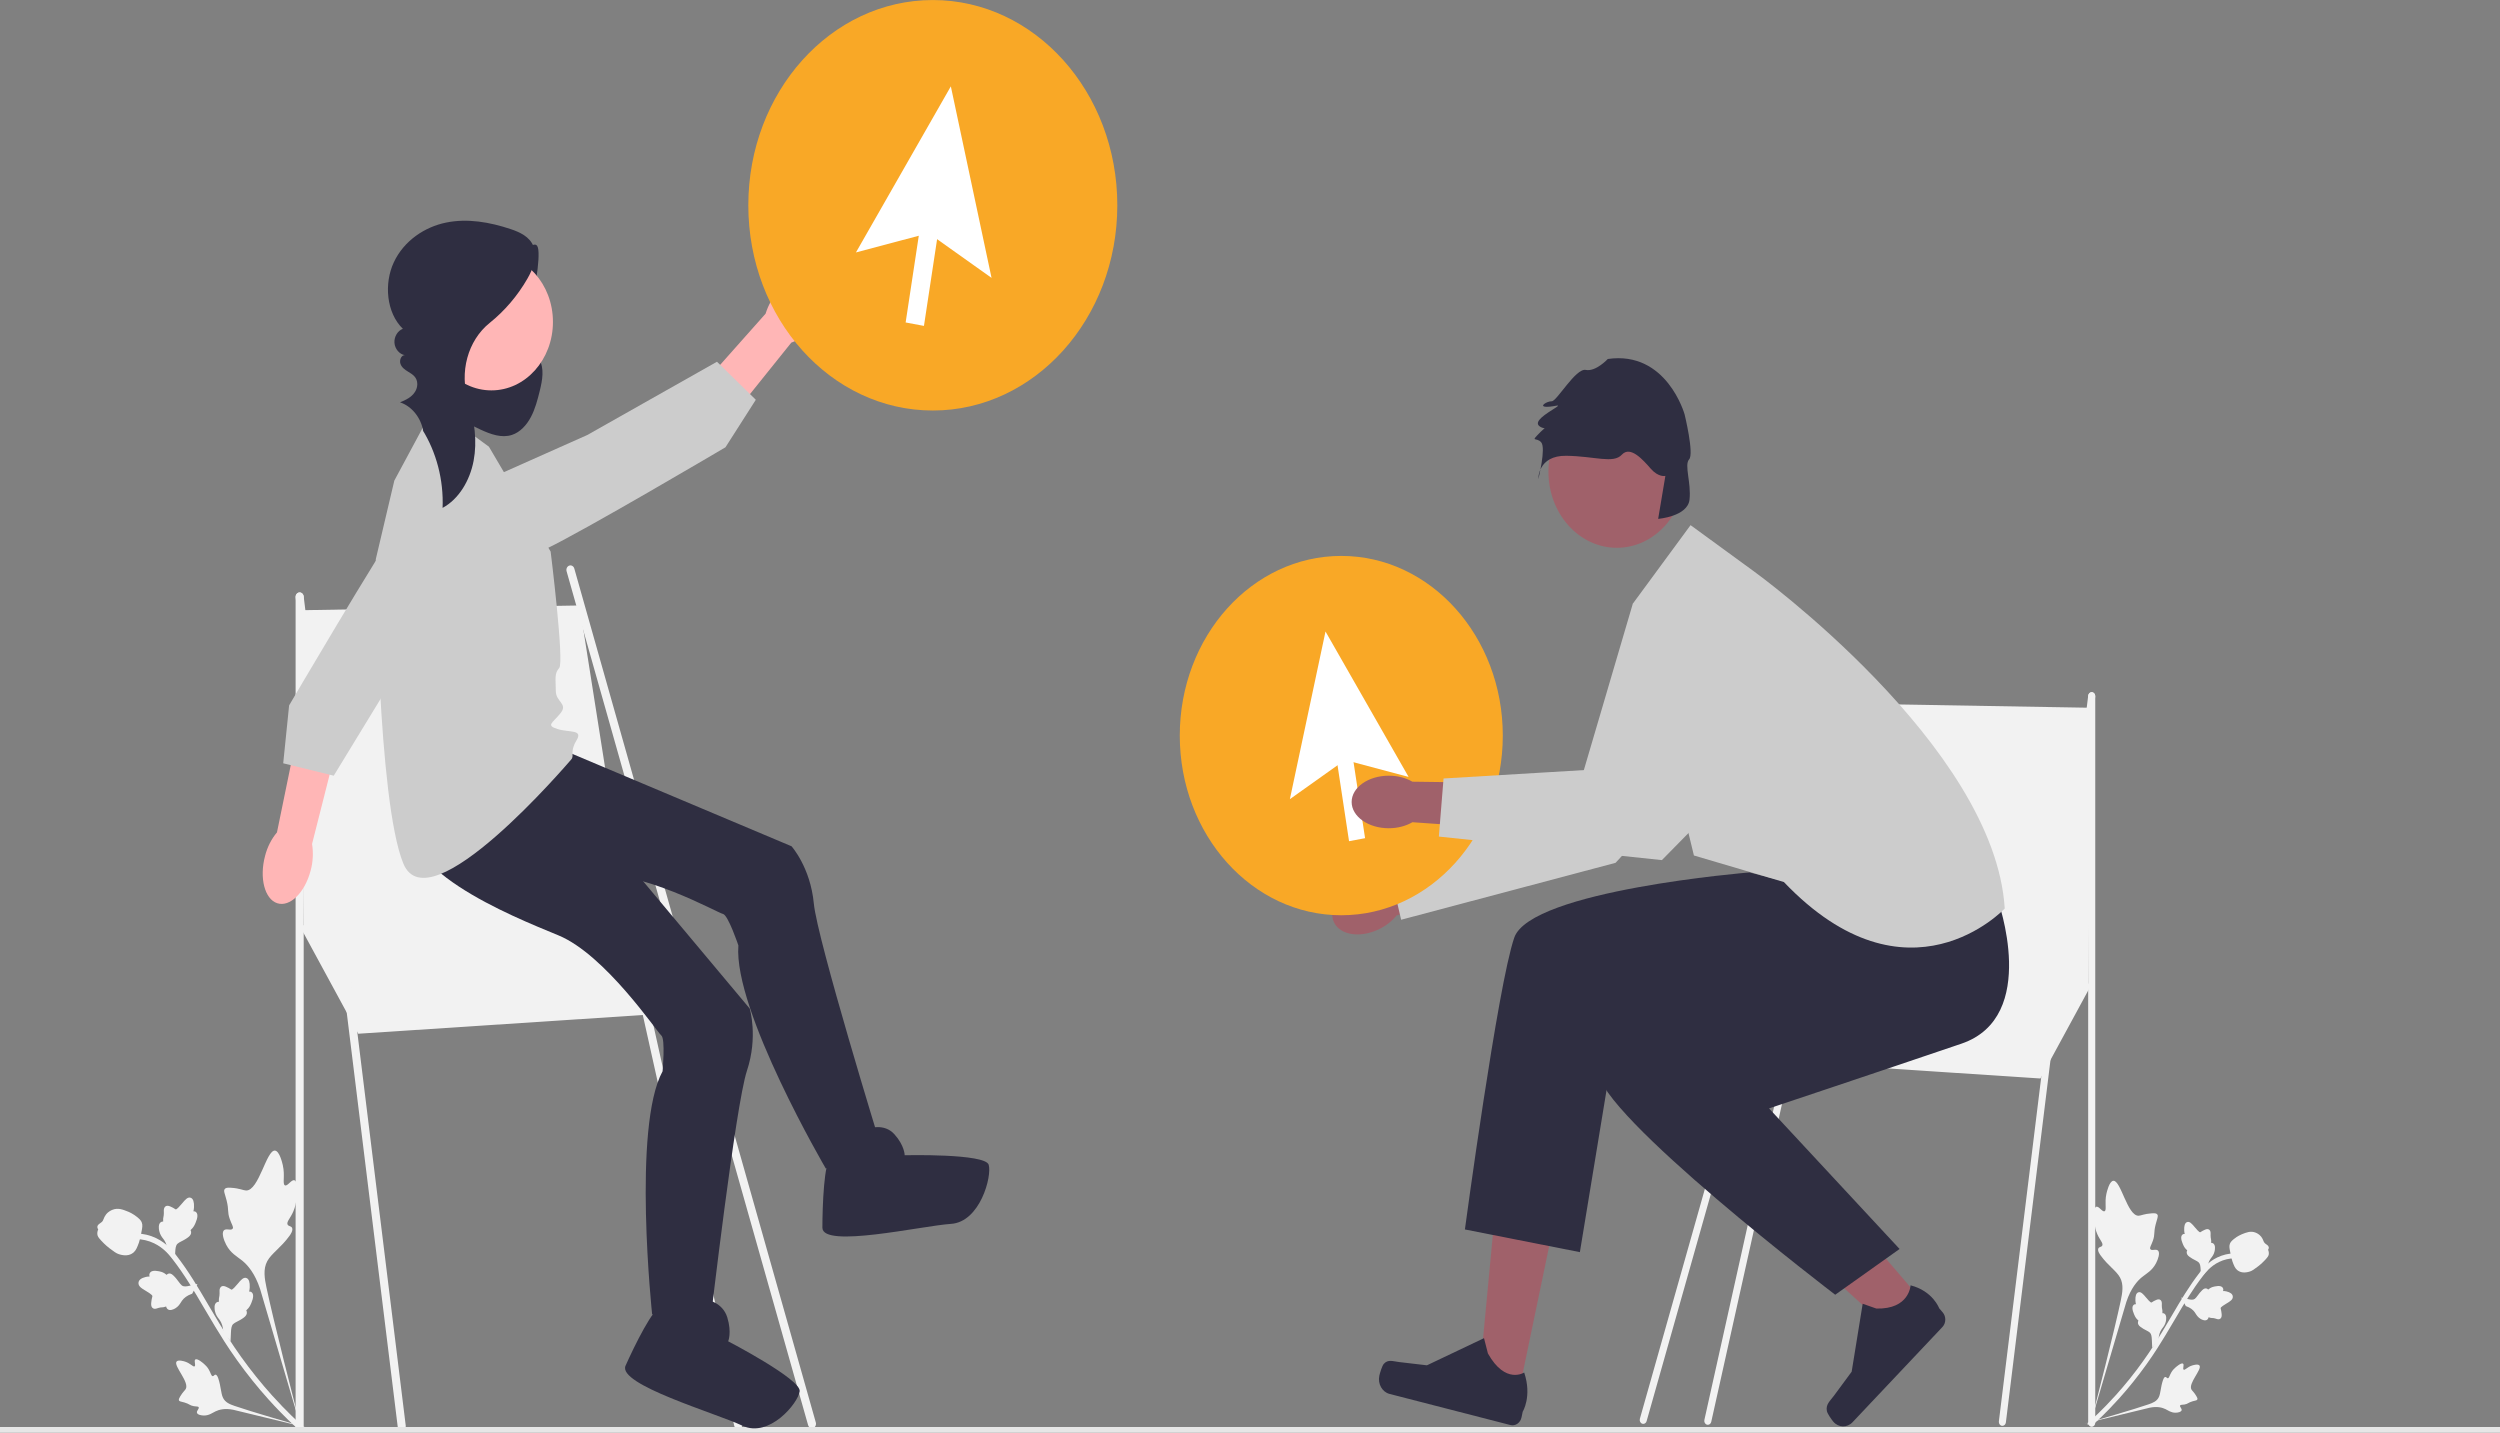 <svg width="363" height="208" viewBox="0 0 363 208" fill="none" xmlns="http://www.w3.org/2000/svg">
<rect x="0" y="0" width="363" height="208" fill="#808080" stroke="none"/>
<g clip-path="url(#clip0_106_5392)">
<path d="M42.78 171.385C42.329 171.185 41.754 172.308 41.366 172.108C40.98 171.909 41.416 170.725 41.063 169.181C40.999 168.902 40.598 167.147 39.937 167.067C38.685 166.914 37.603 172.912 35.732 172.861C35.322 172.85 34.829 172.546 33.552 172.463C33.044 172.43 32.769 172.455 32.625 172.657C32.421 172.944 32.662 173.337 32.904 174.308C33.268 175.764 32.981 175.903 33.358 176.99C33.638 177.797 33.943 178.144 33.788 178.395C33.569 178.752 32.817 178.287 32.49 178.667C32.156 179.055 32.49 180.062 32.839 180.731C33.494 181.985 34.391 182.413 35.148 183.024C35.97 183.688 37.011 184.878 37.771 187.175L43.855 207.835C42.687 203.527 39.661 191.564 38.698 186.981C38.42 185.658 38.174 184.285 38.811 183.112C39.425 181.982 40.784 181.174 42.032 179.446C42.178 179.244 42.577 178.677 42.414 178.298C42.279 177.985 41.883 178.086 41.753 177.796C41.578 177.406 42.15 176.908 42.586 175.912C42.894 175.209 42.977 174.616 43.049 174.106C43.07 173.952 43.381 171.65 42.78 171.385Z" fill="#F2F2F2"/>
<path d="M28.352 197.408C28.134 197.597 28.463 198.235 28.263 198.389C28.064 198.543 27.668 197.963 26.884 197.71C26.743 197.665 25.853 197.377 25.627 197.715C25.198 198.355 27.532 200.676 26.97 201.682C26.846 201.903 26.57 202.085 26.165 202.758C26.004 203.026 25.936 203.183 25.983 203.32C26.051 203.514 26.294 203.496 26.792 203.644C27.54 203.866 27.518 204.062 28.107 204.17C28.543 204.25 28.784 204.184 28.851 204.341C28.945 204.563 28.523 204.84 28.596 205.128C28.671 205.422 29.212 205.53 29.607 205.533C30.35 205.537 30.797 205.171 31.285 204.934C31.816 204.677 32.641 204.452 33.873 204.7L44.744 207.339C42.506 206.734 36.356 204.934 34.055 204.137C33.391 203.907 32.715 203.646 32.381 202.959C32.06 202.298 32.095 201.323 31.693 200.143C31.646 200.005 31.511 199.623 31.297 199.603C31.119 199.586 31.05 199.832 30.884 199.819C30.662 199.802 30.607 199.346 30.294 198.821C30.072 198.45 29.835 198.233 29.63 198.047C29.569 197.991 28.643 197.157 28.352 197.408Z" fill="#F2F2F2"/>
<path d="M33.476 194.748L32.435 193.552L32.426 193.401C32.386 192.702 32.217 192.132 31.924 191.705C31.877 191.637 31.827 191.572 31.776 191.505C31.575 191.242 31.326 190.915 31.21 190.382C31.146 190.085 31.042 189.359 31.463 189.098C31.575 189.027 31.688 189.013 31.788 189.023C31.786 189.001 31.784 188.978 31.782 188.954C31.761 188.654 31.795 188.489 31.828 188.329C31.852 188.207 31.878 188.081 31.883 187.831C31.884 187.721 31.881 187.629 31.879 187.552C31.871 187.317 31.873 187.027 32.1 186.838C32.349 186.644 32.628 186.757 32.812 186.831C33.142 186.964 33.339 187.094 33.471 187.18C33.518 187.212 33.572 187.247 33.593 187.255C33.758 187.315 34.304 186.657 34.511 186.411C34.974 185.855 35.375 185.375 35.823 185.585C36.145 185.735 36.288 186.174 36.262 186.927C36.254 187.161 36.215 187.367 36.172 187.539C36.295 187.523 36.429 187.543 36.553 187.651C36.844 187.907 36.82 188.436 36.481 189.224C36.397 189.42 36.284 189.683 36.058 189.956C35.952 190.085 35.846 190.185 35.754 190.27C35.794 190.332 35.827 190.409 35.84 190.505C35.881 190.788 35.744 191.057 35.422 191.297C35.072 191.566 34.746 191.733 34.458 191.88C34.207 192.009 33.991 192.121 33.854 192.256C33.603 192.51 33.562 192.926 33.535 193.443L33.476 194.748Z" fill="#F2F2F2"/>
<path d="M28.674 186.426L27.898 187.85L27.769 187.897C27.172 188.117 26.719 188.444 26.422 188.868C26.375 188.936 26.331 189.006 26.286 189.077C26.108 189.36 25.887 189.712 25.453 189.972C25.211 190.116 24.606 190.412 24.273 190.026C24.182 189.923 24.141 189.805 24.125 189.694C24.106 189.702 24.087 189.71 24.066 189.718C23.81 189.817 23.658 189.822 23.512 189.828C23.399 189.832 23.283 189.836 23.064 189.895C22.968 189.921 22.889 189.948 22.822 189.97C22.62 190.038 22.368 190.109 22.145 189.913C21.914 189.694 21.941 189.366 21.959 189.148C21.991 188.76 22.054 188.514 22.096 188.351C22.111 188.292 22.128 188.225 22.13 188.201C22.14 188.008 21.429 187.587 21.163 187.427C20.562 187.07 20.043 186.76 20.112 186.224C20.161 185.841 20.506 185.574 21.167 185.412C21.373 185.362 21.562 185.351 21.722 185.353C21.677 185.226 21.661 185.076 21.724 184.916C21.872 184.536 22.338 184.429 23.109 184.594C23.301 184.634 23.558 184.69 23.853 184.863C23.992 184.944 24.106 185.033 24.203 185.111C24.247 185.052 24.305 184.997 24.386 184.958C24.621 184.843 24.89 184.922 25.18 185.207C25.503 185.515 25.731 185.824 25.932 186.097C26.108 186.334 26.26 186.538 26.412 186.651C26.696 186.857 27.068 186.796 27.525 186.694L28.674 186.426Z" fill="#F2F2F2"/>
<path d="M25.384 183.094L24.344 181.898L24.335 181.747C24.295 181.049 24.126 180.478 23.832 180.051C23.785 179.984 23.736 179.918 23.685 179.852C23.484 179.589 23.234 179.261 23.119 178.729C23.055 178.431 22.951 177.705 23.371 177.445C23.484 177.373 23.596 177.359 23.697 177.37C23.695 177.347 23.693 177.325 23.691 177.3C23.67 177 23.704 176.835 23.736 176.676C23.761 176.554 23.787 176.428 23.791 176.178C23.793 176.068 23.79 175.976 23.787 175.898C23.78 175.663 23.782 175.374 24.009 175.184C24.258 174.991 24.536 175.103 24.721 175.178C25.05 175.311 25.248 175.441 25.379 175.527C25.427 175.559 25.481 175.594 25.501 175.602C25.666 175.662 26.213 175.004 26.42 174.757C26.883 174.202 27.284 173.721 27.732 173.931C28.053 174.082 28.197 174.521 28.171 175.274C28.162 175.508 28.123 175.714 28.081 175.885C28.203 175.869 28.338 175.89 28.461 175.998C28.753 176.254 28.729 176.782 28.39 177.57C28.306 177.767 28.192 178.03 27.967 178.303C27.861 178.432 27.754 178.532 27.662 178.616C27.702 178.679 27.735 178.755 27.749 178.852C27.79 179.134 27.653 179.404 27.331 179.644C26.981 179.913 26.654 180.08 26.367 180.227C26.115 180.356 25.899 180.468 25.763 180.602C25.512 180.856 25.471 181.272 25.443 181.789L25.384 183.094Z" fill="#F2F2F2"/>
<path d="M44.234 207.476L43.868 207.516L43.606 207.799C43.581 207.774 43.518 207.719 43.42 207.632C42.885 207.157 41.255 205.713 38.98 203.188C37.392 201.426 35.865 199.523 34.44 197.532C33.013 195.539 32.039 193.938 31.256 192.652C30.665 191.681 30.116 190.746 29.582 189.834C28.155 187.399 26.806 185.099 25.025 182.799C24.628 182.286 23.8 181.217 22.391 180.534C21.574 180.138 20.683 179.929 19.741 179.914L19.752 179.095C20.791 179.113 21.779 179.345 22.686 179.784C24.248 180.542 25.149 181.706 25.583 182.266C27.395 184.606 28.757 186.928 30.198 189.387C30.73 190.295 31.276 191.227 31.865 192.193C32.641 193.468 33.606 195.054 35.015 197.022C36.422 198.989 37.931 200.869 39.499 202.609C41.746 205.102 43.351 206.525 43.878 206.992C44.16 207.242 44.219 207.294 44.234 207.476Z" fill="#F2F2F2"/>
<path d="M19.388 181.86C19.364 181.88 19.339 181.9 19.314 181.919C18.797 182.315 18.109 182.38 17.269 182.111C16.874 181.984 16.544 181.735 15.887 181.239C15.785 181.163 15.277 180.77 14.69 180.132C14.307 179.715 14.179 179.514 14.142 179.27C14.101 178.998 14.158 178.736 14.263 178.501C14.213 178.445 14.174 178.376 14.153 178.29C14.065 177.935 14.353 177.744 14.508 177.638C14.587 177.587 14.686 177.522 14.78 177.433C14.927 177.294 14.974 177.173 15.046 176.99C15.114 176.815 15.2 176.597 15.384 176.358C15.748 175.886 16.206 175.711 16.356 175.653C17.148 175.345 17.836 175.623 18.633 175.945C18.792 176.01 19.357 176.259 19.958 176.75C20.391 177.105 20.515 177.322 20.584 177.502C20.727 177.873 20.681 178.195 20.523 178.955C20.358 179.749 20.275 180.147 20.169 180.438C19.919 181.113 19.763 181.537 19.388 181.86Z" fill="#F2F2F2"/>
<path d="M43.51 134.429L52.019 150.098L101.61 146.833L88.405 127.901L43.51 134.429Z" fill="#F2F2F2"/>
<path d="M58.327 207.711C58.038 207.711 57.787 207.474 57.746 207.147L42.928 86.754C42.884 86.397 43.108 86.068 43.43 86.019C43.751 85.967 44.047 86.22 44.091 86.577L58.909 206.97C58.953 207.327 58.728 207.657 58.407 207.705C58.38 207.71 58.353 207.711 58.327 207.711Z" fill="#F2F2F2"/>
<path d="M43.509 207.865C43.185 207.865 42.922 207.572 42.922 207.212V86.689C42.922 86.328 43.185 86.036 43.509 86.036C43.833 86.036 44.096 86.328 44.096 86.689V207.212C44.096 207.572 43.833 207.865 43.509 207.865Z" fill="#F2F2F2"/>
<path d="M117.894 207.385C117.645 207.385 117.414 207.207 117.335 206.928L82.269 82.945C82.172 82.601 82.344 82.234 82.653 82.126C82.962 82.018 83.292 82.209 83.389 82.552L118.454 206.536C118.552 206.88 118.38 207.247 118.071 207.355C118.012 207.376 117.953 207.385 117.894 207.385Z" fill="#F2F2F2"/>
<path d="M107.184 207.538C106.922 207.538 106.683 207.342 106.615 207.046L82.26 97.622C82.181 97.272 82.37 96.917 82.684 96.828C83 96.74 83.318 96.951 83.398 97.3L107.753 206.724C107.833 207.074 107.643 207.429 107.329 207.518C107.28 207.532 107.232 207.538 107.184 207.538Z" fill="#F2F2F2"/>
<path d="M43.51 88.609L84.15 87.914L91.633 135.408H44.097L43.51 88.609Z" fill="#F2F2F2"/>
<path d="M363 207.201H0V208H363V207.201Z" fill="#E6E6E6"/>
<path d="M74.428 36.714C75.66 37.484 77.647 34.439 78.097 35.928C78.548 37.418 77.457 43.427 76.894 44.868C76.615 45.584 76.219 46.239 75.945 46.958C75.67 47.677 75.523 48.504 75.766 49.236C76.188 50.512 77.581 51.031 78.272 52.152C79.077 53.458 78.752 55.216 78.376 56.743C78.051 58.059 77.706 59.386 77.082 60.561C76.458 61.736 75.517 62.758 74.341 63.147C72.844 63.642 71.244 63.054 69.801 62.39C68.413 61.752 67.041 61.028 65.861 59.995C64.681 58.963 63.696 57.592 63.283 55.986C62.766 53.972 63.198 51.767 64.094 49.924C64.99 48.082 66.316 46.546 67.675 45.097C69.966 42.656 72.403 40.385 74.966 38.306" fill="#2F2E41"/>
<path d="M82.07 109.031L114.93 122.877C114.93 122.877 117.668 125.923 118.166 131.185C118.664 136.446 127.874 166.354 127.874 166.354L119.909 169.677C119.909 169.677 106.466 146.692 107.213 137.277C107.213 137.277 105.719 132.838 104.972 132.703C104.226 132.569 93.024 126.2 85.805 127.031C78.585 127.862 59.666 130.354 59.169 120.662C58.671 110.969 63.037 110.969 63.037 110.969L82.07 109.031Z" fill="#2F2E41"/>
<path d="M126.132 163.862C126.132 163.862 128.373 163.031 129.866 164.692C131.36 166.354 131.36 167.739 131.36 167.739C131.36 167.739 143.06 167.462 143.558 169.123C144.056 170.785 142.313 177.431 138.081 177.708C133.849 177.985 119.411 181.308 119.411 178.262C119.411 175.215 119.66 168.292 120.656 168.292C121.652 168.292 126.132 163.862 126.132 163.862Z" fill="#2F2E41"/>
<path d="M84.909 117.838L108.858 146.441C108.858 146.441 110.101 150.521 108.453 155.484C106.804 160.446 103.156 191.799 103.156 191.799L94.691 190.854C94.691 190.854 91.789 163.624 96.207 155.55C96.207 155.55 96.635 150.834 96.019 150.346C95.403 149.857 87.895 138.628 81.091 135.817C74.288 133.005 56.333 125.919 59.745 116.984C63.157 108.048 67.072 110.199 67.072 110.199L84.909 117.838Z" fill="#2F2E41"/>
<path d="M102.587 188.706C102.587 188.706 104.926 189.065 105.604 191.29C106.281 193.516 105.73 194.757 105.73 194.757C105.73 194.757 116.331 200.273 116.115 202.008C115.9 203.743 111.692 208.843 107.788 207.007C103.883 205.17 89.615 201.037 90.828 198.305C92.04 195.574 95.02 189.49 95.912 189.98C96.805 190.471 102.587 188.706 102.587 188.706Z" fill="#2F2E41"/>
<path d="M63.028 59.047L70.994 64.862L79.955 80.093C79.955 80.093 81.947 96.154 81.2 96.985C80.453 97.816 80.702 98.647 80.702 100.308C80.702 101.97 82.531 102.146 81.368 103.581C80.204 105.016 79.228 105.314 80.961 105.857C82.694 106.4 84.707 105.87 83.7 107.52C82.694 109.17 83.44 109.723 82.942 110.277C82.445 110.831 62.291 134.509 58.557 125.37C54.823 116.232 54.564 81.2 54.564 81.2L57.254 69.788L63.028 59.047Z" fill="#CCCCCC"/>
<path d="M38.484 124.288C37.637 127.477 38.429 130.548 40.253 131.147C42.077 131.747 44.242 129.649 45.09 126.459C45.444 125.19 45.52 123.845 45.312 122.537L48.749 108.976L42.995 107.317L40.216 120.861C39.401 121.833 38.807 123.008 38.484 124.288Z" fill="#FFB6B6"/>
<path d="M71.26 78.305C71.26 78.305 61.982 70.425 58.45 75.394C54.918 80.363 41.98 102.423 41.98 102.423L41.122 110.83L48.46 112.631L60.32 93.19L71.26 78.305Z" fill="#CCCCCC"/>
<path d="M117.902 47.684C120.03 45.349 120.671 42.234 119.335 40.728C117.999 39.222 115.191 39.895 113.063 42.231C112.201 43.151 111.55 44.288 111.164 45.545L102.262 55.567L106.578 60.114L114.896 49.752C116.032 49.34 117.063 48.63 117.902 47.684Z" fill="#FFB6B6"/>
<path d="M69.228 70.31C69.228 70.31 73.925 82.197 79.176 79.747C84.427 77.296 105.34 64.944 105.34 64.944L109.744 58.047L104.104 52.523L85.273 63.163L69.228 70.31Z" fill="#CCCCCC"/>
<path d="M71.353 56.684C76.287 56.684 80.287 52.234 80.287 46.745C80.287 41.255 76.287 36.805 71.353 36.805C66.418 36.805 62.418 41.255 62.418 46.745C62.418 52.234 66.418 56.684 71.353 56.684Z" fill="#FFB6B6"/>
<path d="M61.28 62.311C63.366 65.62 64.432 69.709 64.263 73.746C66.627 72.471 68.223 69.779 68.766 66.92C69.309 64.061 68.895 61.058 68.022 58.301C68.014 58.274 68.005 58.246 67.996 58.219C66.671 54.081 67.902 49.457 71.103 46.885C73.262 45.15 75.134 42.973 76.571 40.478C77.383 39.07 78.072 37.303 77.466 35.772C76.908 34.361 75.465 33.702 74.137 33.261C71.105 32.253 67.884 31.68 64.772 32.318C61.661 32.955 58.665 34.946 57.194 38.062C55.724 41.179 56.109 45.432 58.496 47.742C57.743 48.013 57.21 48.901 57.274 49.778C57.338 50.656 57.993 51.436 58.775 51.569C58.264 51.549 57.963 52.296 58.145 52.827C58.327 53.358 58.797 53.688 59.244 53.961C59.882 54.35 60.589 54.757 60.592 55.776C60.593 56.185 60.462 56.581 60.248 56.913C59.729 57.718 58.892 58.081 58.086 58.421C59.791 58.98 61.15 60.675 61.455 62.623" fill="#2F2E41"/>
<path d="M135.445 59.607C150.241 59.607 162.234 46.264 162.234 29.806C162.234 13.347 150.241 0.005 135.445 0.005C120.65 0.005 108.656 13.347 108.656 29.806C108.656 46.264 120.65 59.607 135.445 59.607Z" fill="#F9A826"/>
<path d="M134.057 29.947L131.499 46.822L134.158 47.321L136.716 30.446L134.057 29.947Z" fill="white"/>
<path d="M143.973 40.35L134.832 33.85L124.281 36.656L138.062 12.539L143.973 40.35Z" fill="white"/>
<path d="M304.355 175.231C304.75 175.057 305.253 176.04 305.593 175.865C305.931 175.69 305.549 174.654 305.858 173.302C305.914 173.058 306.266 171.522 306.844 171.451C307.94 171.318 308.887 176.568 310.525 176.524C310.884 176.514 311.315 176.248 312.433 176.175C312.878 176.146 313.119 176.168 313.245 176.345C313.423 176.596 313.212 176.94 313 177.79C312.682 179.065 312.933 179.187 312.603 180.138C312.358 180.844 312.091 181.148 312.227 181.368C312.418 181.68 313.077 181.273 313.363 181.606C313.655 181.946 313.363 182.827 313.057 183.413C312.484 184.511 311.699 184.886 311.036 185.421C310.317 186.002 309.406 187.044 308.74 189.054L303.415 207.14C304.437 203.369 307.085 192.897 307.928 188.884C308.172 187.726 308.387 186.524 307.829 185.497C307.292 184.508 306.102 183.801 305.01 182.288C304.882 182.112 304.533 181.615 304.676 181.283C304.794 181.009 305.141 181.098 305.254 180.843C305.407 180.503 304.906 180.067 304.525 179.194C304.256 178.579 304.183 178.06 304.12 177.613C304.101 177.479 303.829 175.464 304.355 175.231Z" fill="#F2F2F2"/>
<path d="M316.985 198.013C317.176 198.178 316.888 198.736 317.063 198.871C317.238 199.005 317.585 198.498 318.27 198.277C318.394 198.237 319.173 197.985 319.371 198.281C319.747 198.841 317.703 200.873 318.195 201.754C318.304 201.947 318.545 202.106 318.9 202.695C319.041 202.93 319.101 203.068 319.059 203.188C319 203.357 318.787 203.342 318.351 203.471C317.697 203.665 317.715 203.837 317.2 203.932C316.818 204.002 316.607 203.943 316.549 204.081C316.467 204.276 316.836 204.518 316.772 204.77C316.706 205.028 316.233 205.122 315.887 205.125C315.237 205.128 314.845 204.808 314.418 204.6C313.954 204.375 313.231 204.178 312.152 204.395L302.636 206.706C304.595 206.176 309.979 204.6 311.993 203.903C312.574 203.702 313.167 203.472 313.459 202.871C313.74 202.293 313.709 201.439 314.061 200.406C314.102 200.286 314.22 199.951 314.408 199.934C314.563 199.919 314.624 200.134 314.769 200.123C314.963 200.108 315.011 199.709 315.286 199.249C315.48 198.924 315.688 198.735 315.867 198.571C315.921 198.522 316.731 197.792 316.985 198.013Z" fill="#F2F2F2"/>
<path d="M312.501 195.683L313.412 194.636L313.42 194.504C313.454 193.893 313.603 193.393 313.86 193.02C313.9 192.96 313.944 192.903 313.988 192.845C314.164 192.614 314.383 192.328 314.484 191.862C314.54 191.601 314.631 190.966 314.263 190.738C314.165 190.675 314.066 190.663 313.978 190.672C313.98 190.653 313.981 190.633 313.983 190.611C314.002 190.349 313.972 190.204 313.944 190.065C313.922 189.958 313.899 189.847 313.895 189.628C313.894 189.532 313.897 189.452 313.899 189.384C313.905 189.178 313.903 188.925 313.705 188.759C313.487 188.589 313.243 188.688 313.082 188.753C312.793 188.87 312.62 188.983 312.505 189.059C312.464 189.086 312.416 189.117 312.398 189.124C312.254 189.177 311.776 188.601 311.595 188.385C311.189 187.899 310.838 187.478 310.446 187.662C310.165 187.794 310.039 188.178 310.062 188.837C310.069 189.042 310.103 189.222 310.14 189.373C310.033 189.358 309.915 189.377 309.807 189.471C309.552 189.695 309.573 190.158 309.87 190.848C309.943 191.019 310.043 191.25 310.24 191.489C310.333 191.602 310.426 191.689 310.507 191.763C310.472 191.818 310.443 191.885 310.431 191.969C310.395 192.217 310.515 192.452 310.797 192.662C311.103 192.898 311.389 193.044 311.641 193.173C311.861 193.286 312.05 193.384 312.17 193.502C312.389 193.724 312.425 194.088 312.449 194.541L312.501 195.683Z" fill="#F2F2F2"/>
<path d="M316.703 188.399L317.382 189.645L317.496 189.687C318.018 189.879 318.415 190.165 318.675 190.537C318.716 190.596 318.755 190.657 318.794 190.72C318.95 190.967 319.143 191.275 319.523 191.503C319.735 191.629 320.265 191.888 320.557 191.55C320.636 191.46 320.672 191.357 320.686 191.26C320.702 191.267 320.719 191.273 320.738 191.281C320.961 191.367 321.094 191.372 321.223 191.377C321.321 191.38 321.423 191.384 321.614 191.435C321.698 191.458 321.768 191.481 321.826 191.501C322.003 191.56 322.224 191.622 322.419 191.451C322.621 191.26 322.597 190.972 322.582 190.782C322.554 190.442 322.499 190.227 322.462 190.084C322.449 190.032 322.434 189.973 322.433 189.952C322.423 189.784 323.046 189.415 323.279 189.275C323.805 188.962 324.26 188.691 324.199 188.222C324.156 187.886 323.854 187.653 323.275 187.511C323.095 187.467 322.929 187.458 322.789 187.459C322.829 187.348 322.843 187.217 322.788 187.076C322.658 186.744 322.25 186.65 321.575 186.795C321.407 186.83 321.182 186.879 320.924 187.03C320.802 187.102 320.702 187.179 320.618 187.248C320.579 187.196 320.528 187.148 320.458 187.114C320.251 187.012 320.016 187.082 319.762 187.331C319.479 187.601 319.28 187.872 319.104 188.11C318.95 188.318 318.817 188.497 318.684 188.596C318.435 188.776 318.109 188.722 317.71 188.633L316.703 188.399Z" fill="#F2F2F2"/>
<path d="M319.583 185.482L320.494 184.435L320.502 184.303C320.537 183.691 320.685 183.192 320.942 182.818C320.983 182.759 321.026 182.702 321.07 182.644C321.246 182.413 321.465 182.127 321.566 181.66C321.622 181.4 321.713 180.764 321.345 180.536C321.247 180.474 321.148 180.462 321.06 180.471C321.062 180.451 321.063 180.431 321.065 180.41C321.084 180.147 321.054 180.003 321.026 179.863C321.004 179.756 320.981 179.646 320.977 179.427C320.976 179.331 320.979 179.25 320.981 179.183C320.987 178.977 320.985 178.723 320.787 178.557C320.569 178.388 320.325 178.487 320.164 178.552C319.875 178.668 319.702 178.782 319.587 178.858C319.546 178.885 319.498 178.916 319.48 178.923C319.336 178.975 318.858 178.399 318.677 178.184C318.271 177.698 317.92 177.277 317.528 177.461C317.247 177.592 317.121 177.977 317.144 178.636C317.151 178.841 317.185 179.021 317.222 179.171C317.115 179.157 316.998 179.175 316.889 179.27C316.634 179.494 316.655 179.957 316.952 180.646C317.025 180.818 317.125 181.048 317.322 181.288C317.415 181.4 317.508 181.488 317.589 181.562C317.554 181.616 317.525 181.684 317.513 181.768C317.477 182.016 317.597 182.251 317.879 182.461C318.185 182.697 318.471 182.843 318.723 182.972C318.943 183.085 319.132 183.183 319.252 183.301C319.472 183.523 319.507 183.887 319.531 184.34L319.583 185.482Z" fill="#F2F2F2"/>
<path d="M303.082 206.825L303.402 206.86L303.632 207.109C303.654 207.086 303.709 207.038 303.795 206.962C304.263 206.547 305.69 205.282 307.681 203.072C309.072 201.529 310.409 199.864 311.656 198.121C312.905 196.376 313.758 194.974 314.443 193.848C314.96 192.999 315.441 192.18 315.908 191.382C317.158 189.25 318.339 187.236 319.898 185.224C320.245 184.774 320.97 183.839 322.203 183.241C322.918 182.894 323.699 182.711 324.523 182.698L324.514 181.981C323.604 181.996 322.74 182.2 321.945 182.584C320.578 183.248 319.789 184.267 319.409 184.756C317.823 186.805 316.631 188.838 315.369 190.991C314.903 191.786 314.425 192.601 313.91 193.447C313.231 194.563 312.386 195.952 311.152 197.674C309.92 199.397 308.6 201.042 307.227 202.565C305.26 204.747 303.855 205.993 303.393 206.402C303.147 206.621 303.095 206.666 303.082 206.825Z" fill="#F2F2F2"/>
<path d="M324.833 184.401C324.854 184.419 324.875 184.437 324.898 184.453C325.35 184.8 325.952 184.856 326.688 184.621C327.034 184.51 327.322 184.292 327.898 183.858C327.987 183.791 328.432 183.447 328.945 182.889C329.28 182.524 329.393 182.347 329.425 182.134C329.461 181.896 329.411 181.666 329.319 181.461C329.363 181.412 329.397 181.352 329.415 181.276C329.492 180.965 329.24 180.798 329.105 180.706C329.035 180.66 328.948 180.604 328.867 180.526C328.738 180.404 328.697 180.298 328.634 180.138C328.574 179.985 328.499 179.794 328.337 179.585C328.019 179.172 327.619 179.018 327.487 178.968C326.794 178.698 326.191 178.942 325.494 179.223C325.354 179.28 324.859 179.498 324.334 179.928C323.955 180.239 323.846 180.428 323.786 180.587C323.66 180.911 323.701 181.193 323.839 181.858C323.983 182.554 324.056 182.902 324.149 183.156C324.367 183.748 324.504 184.119 324.833 184.401Z" fill="#F2F2F2"/>
<path d="M220.309 203.191L214.641 201.731L217.005 176.714L225.371 178.869L220.309 203.191Z" fill="#A0616A"/>
<path d="M200.918 198.047C200.673 198.333 200.357 199.376 200.277 199.76C200.031 200.942 200.693 202.122 201.756 202.396L219.311 206.916C220.035 207.102 220.759 206.6 220.927 205.794L221.096 204.981C221.096 204.981 222.473 202.761 221.312 199.288C221.312 199.288 218.599 201.075 216.047 196.526L215.478 194.301L207.191 198.242L203.15 197.769C202.266 197.665 201.532 197.333 200.918 198.047Z" fill="#2F2E41"/>
<path d="M279.792 189.707L275.578 194.17L258.097 178.214L264.316 171.626L279.792 189.707Z" fill="#A0616A"/>
<path d="M265.265 204.893C265.344 205.278 265.954 206.144 266.199 206.43C266.951 207.309 268.201 207.343 268.99 206.506L282.039 192.683C282.578 192.112 282.599 191.164 282.086 190.564L281.568 189.96C281.568 189.96 280.659 187.46 277.414 186.629C277.414 186.629 277.262 190.132 272.444 190.001L270.461 189.305L268.861 199.172L266.283 202.666C265.719 203.43 265.066 203.929 265.265 204.893Z" fill="#2F2E41"/>
<path d="M303.717 142.881L296.268 156.597L252.856 153.739L264.416 137.166L303.717 142.881Z" fill="#F2F2F2"/>
<path d="M290.746 207.032C290.999 207.032 291.219 206.824 291.254 206.538L304.226 101.146C304.265 100.833 304.068 100.545 303.787 100.502C303.506 100.457 303.247 100.678 303.208 100.991L290.236 206.383C290.198 206.696 290.394 206.984 290.676 207.027C290.699 207.03 290.723 207.032 290.746 207.032Z" fill="#F2F2F2"/>
<path d="M303.717 207.166C304.001 207.166 304.231 206.91 304.231 206.594V101.089C304.231 100.773 304.001 100.517 303.717 100.517C303.433 100.517 303.203 100.773 303.203 101.089V206.594C303.203 206.91 303.433 207.166 303.717 207.166Z" fill="#F2F2F2"/>
<path d="M238.6 206.747C238.818 206.747 239.021 206.59 239.09 206.346L269.786 97.811C269.871 97.51 269.721 97.189 269.45 97.094C269.18 97 268.891 97.167 268.806 97.468L238.11 206.003C238.025 206.304 238.175 206.625 238.446 206.72C238.497 206.738 238.549 206.747 238.6 206.747Z" fill="#F2F2F2"/>
<path d="M247.976 206.88C248.205 206.88 248.414 206.708 248.473 206.45L269.794 110.659C269.864 110.353 269.697 110.042 269.422 109.965C269.147 109.887 268.868 110.072 268.798 110.378L247.477 206.168C247.408 206.474 247.574 206.785 247.849 206.863C247.891 206.875 247.934 206.88 247.976 206.88Z" fill="#F2F2F2"/>
<path d="M303.717 102.769L268.14 102.161L261.59 143.738H303.203L303.717 102.769Z" fill="#F2F2F2"/>
<path d="M290.047 130.578C290.047 130.578 296.234 147.651 284.792 151.544C273.35 155.438 256.861 160.94 256.861 160.94L275.819 181.352L266.472 187.996C266.472 187.996 231.994 161.725 231.994 155.438C231.994 149.152 260.25 132.864 260.25 132.864L275.819 126.676L290.047 130.578Z" fill="#2F2E41"/>
<path d="M254.03 126.676C254.03 126.676 222.267 129.271 219.874 136.139C217.48 143.008 212.703 178.517 212.703 178.517L229.398 181.811L234.38 151.544L280.085 133.451L254.03 126.676Z" fill="#2F2E41"/>
<path d="M237.082 87.659L245.469 76.252L254.733 83.011C254.733 83.011 289.644 108.242 291.087 131.918C291.087 131.918 277.041 146.947 259.017 128.07L245.957 124.217L237.082 87.659Z" fill="#CCCCCC"/>
<path d="M199.833 135.099C197.047 136.266 194.248 135.613 193.58 133.641C192.913 131.669 194.631 129.124 197.417 127.958C198.636 127.447 199.858 127.285 200.903 127.43L212.763 122.651L214.661 128.891L202.767 132.939C202.067 133.814 201.053 134.589 199.833 135.099Z" fill="#A0616A"/>
<path d="M239.883 88.649L237.083 87.659L229.076 114.872L201.697 126.045L203.446 133.547L234.58 125.281L246.597 112.245L239.883 88.649Z" fill="#CCCCCC"/>
<path d="M234.766 79.541C240.251 79.541 244.698 74.595 244.698 68.493C244.698 62.391 240.251 57.444 234.766 57.444C229.281 57.444 224.834 62.391 224.834 68.493C224.834 74.595 229.281 79.541 234.766 79.541Z" fill="#A0616A"/>
<path d="M244.603 60.166C244.603 60.166 242.019 50.886 233.45 52.125C233.45 52.125 231.718 54.004 230.255 53.712C228.792 53.419 226.048 58.275 225.315 58.265C224.582 58.255 223.351 59.053 224.573 59.07C225.795 59.087 227.126 58.426 225.423 59.49C223.721 60.554 222.59 61.49 223.806 62.05C225.022 62.611 225.254 61.119 223.676 62.728C222.098 64.338 223.057 63.399 223.781 64.225C224.505 65.051 223.367 69.551 223.367 69.551C223.367 69.551 223.271 66.121 227.425 66.18C231.58 66.238 234.256 67.363 235.493 66.02C236.73 64.678 238.547 66.75 239.69 68.054C240.832 69.358 241.813 69.1 241.813 69.1L240.765 75.339C240.765 75.339 245.046 75 245.318 72.547C245.59 70.095 244.52 67.506 245.262 66.701C246.004 65.896 244.603 60.166 244.603 60.166Z" fill="#2F2E41"/>
<path d="M194.754 132.895C207.706 132.895 218.206 121.216 218.206 106.808C218.206 92.4 207.706 80.72 194.754 80.72C181.803 80.72 171.303 92.4 171.303 106.808C171.303 121.216 181.803 132.895 194.754 132.895Z" fill="#F9A826"/>
<path d="M195.969 106.931L193.642 107.368L195.881 122.141L198.208 121.704L195.969 106.931Z" fill="white"/>
<path d="M187.289 116.038L195.29 110.348L204.527 112.805L192.463 91.693L187.289 116.038Z" fill="white"/>
<path d="M201.651 120.261C198.674 120.263 196.26 118.556 196.259 116.449C196.258 114.342 198.671 112.632 201.647 112.63C202.95 112.629 204.146 112.956 205.078 113.5L217.691 113.669L217.494 120.252L205.081 119.387C204.149 119.932 202.954 120.261 201.651 120.261Z" fill="#A0616A"/>
<path d="M249.596 87.78C255.689 95.189 256.437 106.272 251.408 114.61L241.307 124.888L208.921 121.47L209.604 113.036L232.493 111.667L249.596 87.78Z" fill="#CCCCCC"/>
</g>
<defs>
<clipPath id="clip0_106_5392">
<rect width="363" height="208" fill="white"/>
</clipPath>
</defs>
</svg>
